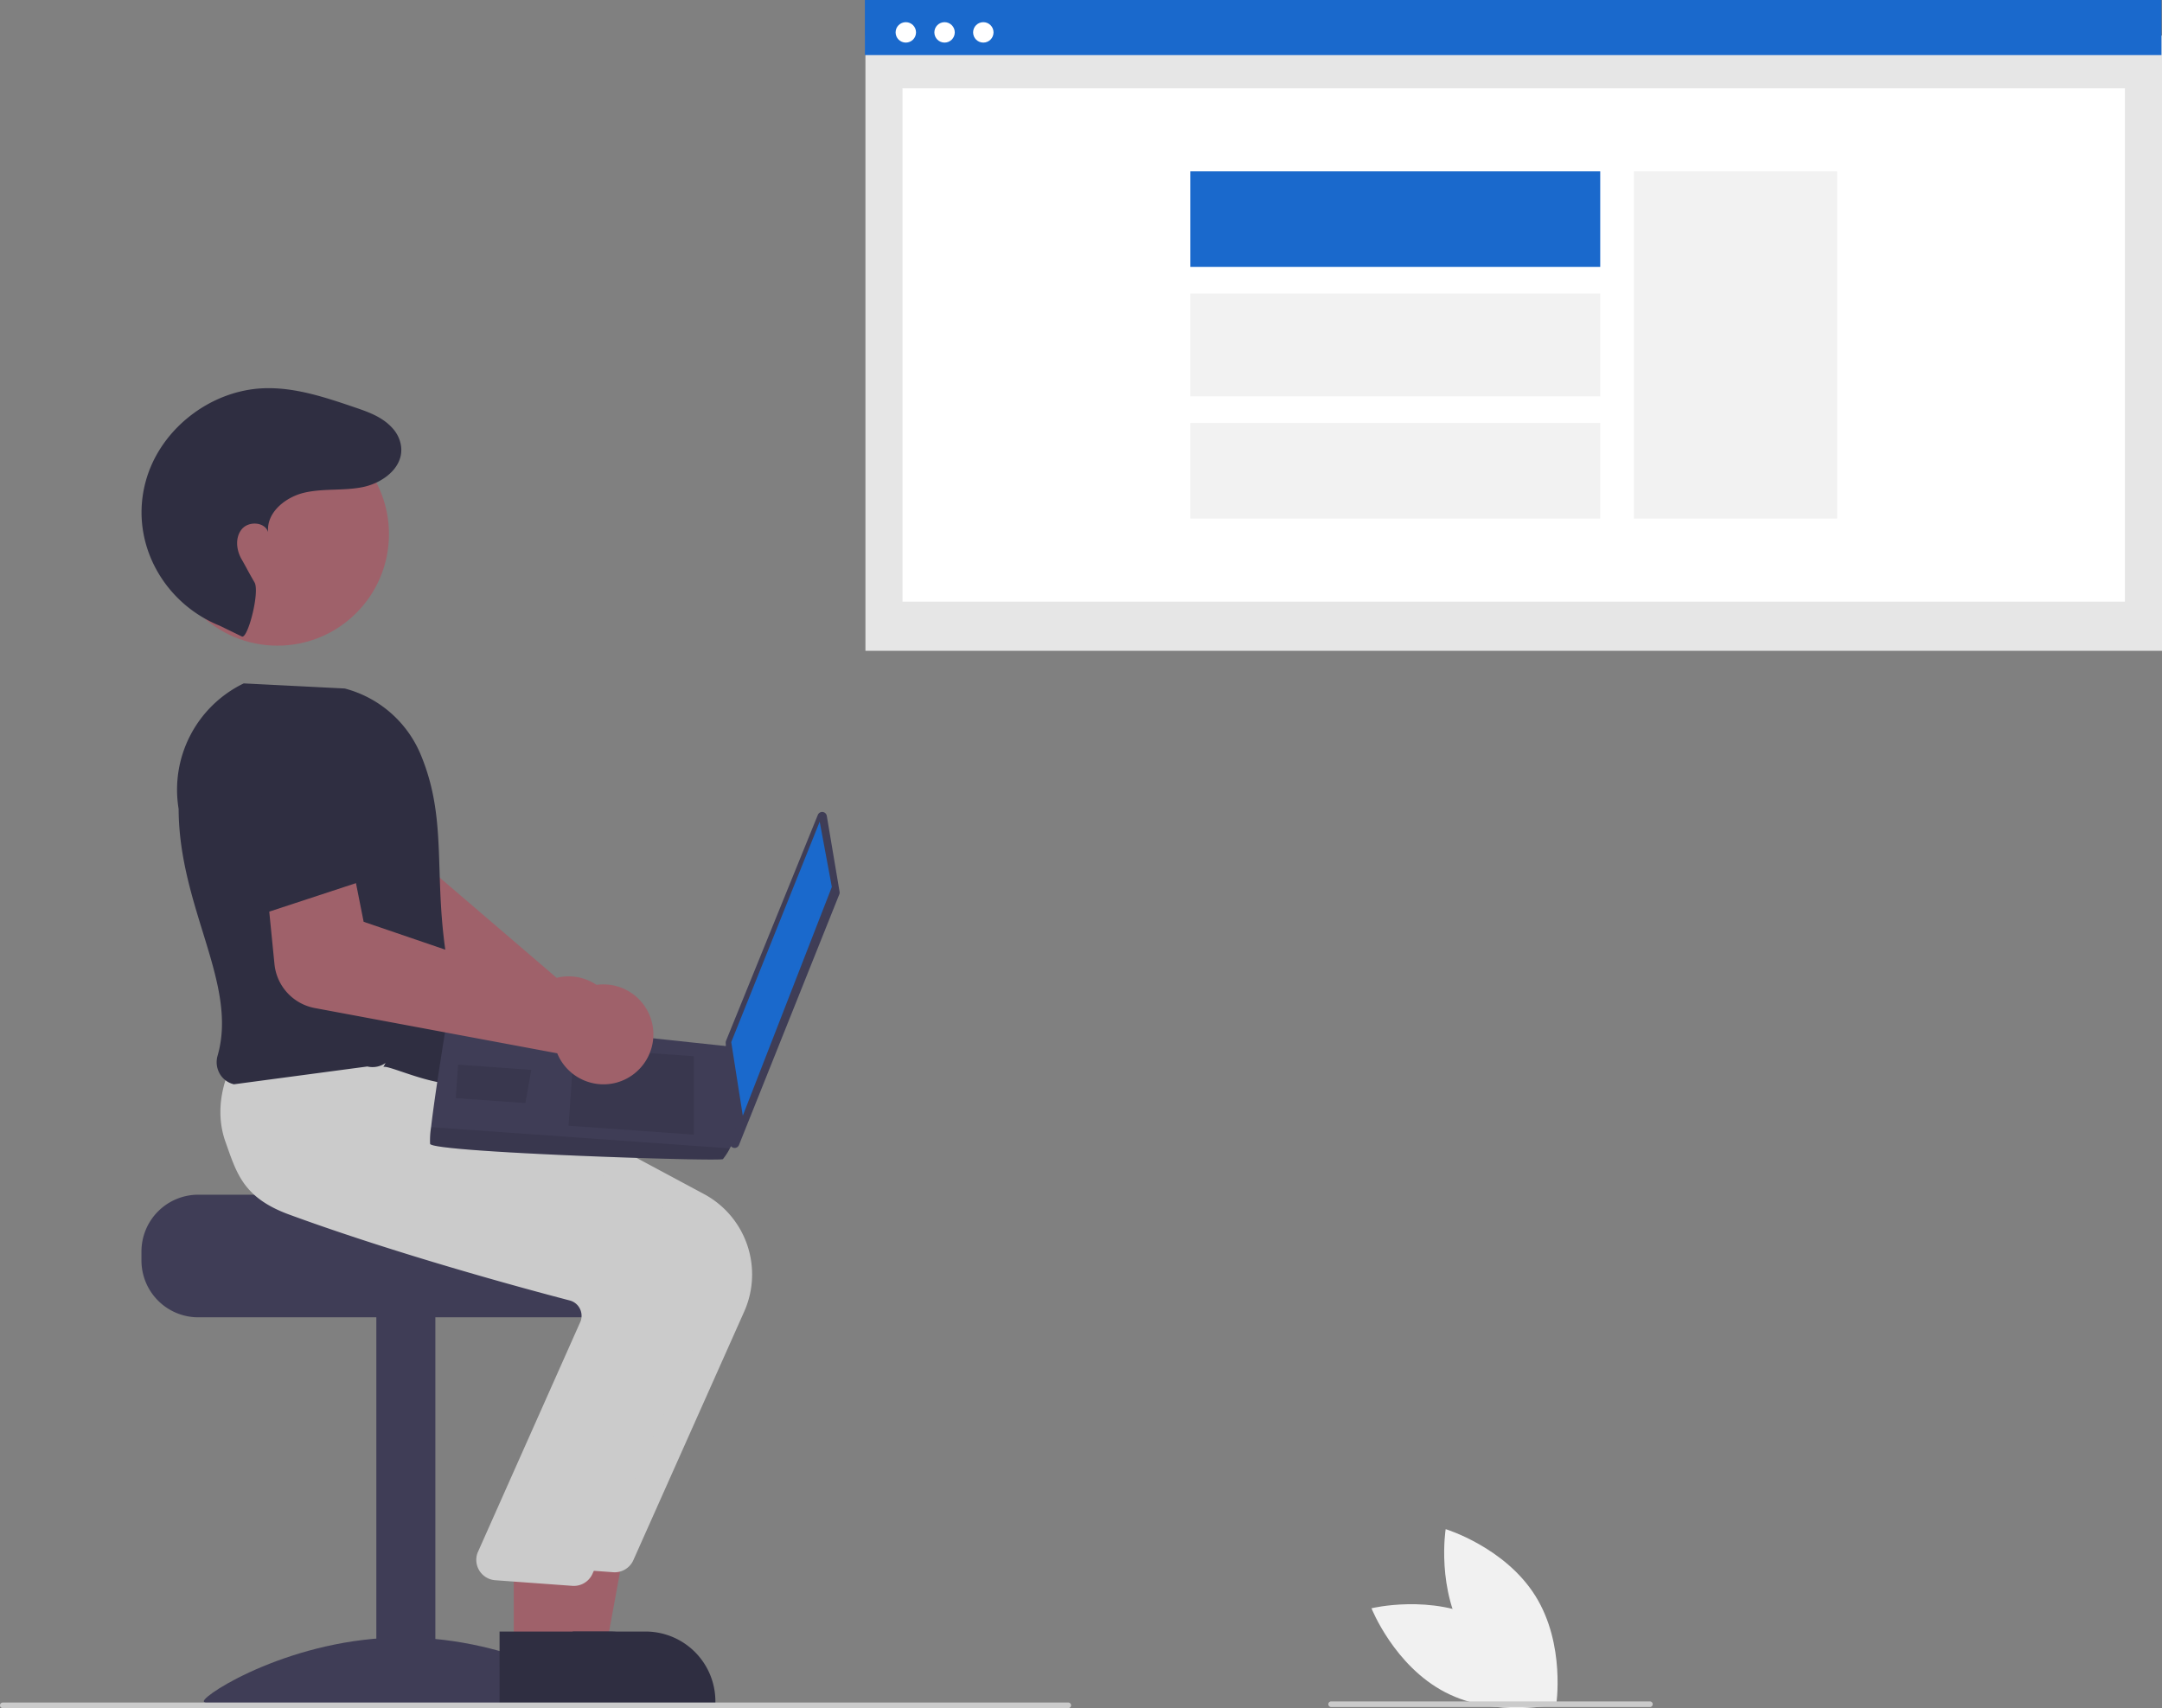 <svg role="img" xmlns:xlink="http://www.w3.org/1999/xlink" viewBox="0 0 773.114 610.804" height="610.804" width="773.114" xmlns="http://www.w3.org/2000/svg"><rect x="0" y="0" width="773.114" height="610.804" fill="#808080" stroke="none"/><rect fill="#e6e6e6" height="220.006" width="463.641" y="12.711" x="309.473" data-name="Rectangle 62" id="e81a7c33-c795-457d-8abc-c4a3c260cd56"></rect><rect fill="#fff" height="183.558" width="437.126" y="31.577" x="322.731" data-name="Rectangle 75" id="be98c830-918a-42d1-b1b0-0085d5874e90"></rect><rect fill="#1a69cc" height="19.697" width="463.641" x="309.276" data-name="Rectangle 80" id="ea07d9fd-7a34-4098-acd7-056fd1871281"></rect><circle fill="#fff" r="3.651" cy="11.582" cx="323.913" data-name="Ellipse 90" id="b9ed5a45-8896-4ed9-86b4-15f853c9a185"></circle><circle fill="#fff" r="3.651" cy="11.582" cx="337.77" data-name="Ellipse 91" id="a9233a38-f8ba-48e0-88f3-496fd4836d40"></circle><circle fill="#fff" r="3.651" cy="11.582" cx="351.627" data-name="Ellipse 92" id="aa82180f-a6a9-4f5f-82fc-e73106f4ad92"></circle><rect fill="#f2f2f2" height="124.155" width="72.676" y="61.279" x="584.272"></rect><rect fill="#1a69cc" height="34.175" width="146.59" y="61.277" x="425.64"></rect><rect fill="#f2f2f2" height="36.771" width="146.59" y="104.969" x="425.64"></rect><rect fill="#f2f2f2" height="34.175" width="146.59" y="151.257" x="425.64"></rect><path fill="#9f616a" transform="translate(-213.443 -144.598)" d="M434.646,511.7a17.867,17.867,0,0,0-19.79-17.862,17.202,17.202,0,0,0-2.348.433l-60.464-51.827,3.613-19.475-29.802-9.658-8.985,31.211a18.103,18.103,0,0,0,7.68,20.204l74.381,47.045a17.068,17.068,0,0,0,.091,1.752,17.867,17.867,0,0,0,21.691,15.502,17.382,17.382,0,0,0,2.105-.608A17.92,17.92,0,0,0,434.646,511.7Z"></path><path fill="#3f3d56" transform="translate(-213.443 -144.598)" d="M284.325,571.807h77.958c0,2.241,80.345,4.059,80.345,4.059a20.884,20.884,0,0,1,3.426,3.248,20.152,20.152,0,0,1,4.71,12.99v3.248A20.305,20.305,0,0,1,430.466,615.65H284.325a20.315,20.315,0,0,1-20.297-20.297v-3.248A20.326,20.326,0,0,1,284.325,571.807Z"></path><rect fill="#3f3d56" height="136.399" width="21.109" y="470.245" x="134.573"></rect><path fill="#3f3d56" transform="translate(-213.443 -144.598)" d="M429.206,752.939c0,2.554-31.988.988-71.447.988s-71.447,1.566-71.447-.988,31.988-22.806,71.447-22.806S429.206,750.385,429.206,752.939Z"></path><polygon fill="#9f616a" points="196.707 589.916 216.613 589.914 226.084 538.282 196.703 538.284 196.707 589.916"></polygon><path fill="#2f2e41" transform="translate(-213.443 -144.598)" d="M405.072,753.811l64.189-.002v-.812a24.984,24.984,0,0,0-24.983-24.984h-.003l-39.205.002Z"></path><path fill="#cbcbcb" transform="translate(-213.443 -144.598)" d="M439.924,702.496l39.687-88.996a32.616,32.616,0,0,0-14.32-41.868l-86.083-46.161-39.282-3.341-36.234-3.294-.261.442c-.334.565-8.125,14.021-2.859,28.776,3.995,11.192,14.385,19.934,30.883,25.984,38.507,14.119,82.991,26.187,100.328,30.719a5.604,5.604,0,0,1,3.591,2.857,5.681,5.681,0,0,1,.319,4.545L398.822,694.997a7.307,7.307,0,0,0,6.186,9.79l27.55,2.006q.351.033.699.033A7.302,7.302,0,0,0,439.924,702.496Z"></path><polygon fill="#9f616a" points="183.716 589.916 203.622 589.914 213.094 538.282 183.713 538.284 183.716 589.916"></polygon><path fill="#2f2e41" transform="translate(-213.443 -144.598)" d="M392.082,753.811l64.189-.002v-.812a24.984,24.984,0,0,0-24.983-24.984h-.003l-39.205.002Z"></path><path fill="#cbcbcb" transform="translate(-213.443 -144.598)" d="M425.31,707.367l39.687-88.996a32.616,32.616,0,0,0-14.32-41.868l-86.083-46.161-39.282-3.341-28.381-2.462.004-.389c-.334.565-8.125,14.021-2.859,28.776,3.995,11.192,6.266,19.934,22.764,25.984,38.507,14.119,82.991,26.187,100.328,30.719a5.604,5.604,0,0,1,3.591,2.857,5.681,5.681,0,0,1,.319,4.545L384.208,699.868a7.307,7.307,0,0,0,6.186,9.79l27.55,2.006q.351.033.699.033A7.302,7.302,0,0,0,425.31,707.367Z"></path><path fill="#2f2e41" transform="translate(-213.443 -144.598)" d="M350.517,526.163c1.903-1.346,29.228,12.99,34.1,1.624-22.733-56.833-7.068-81.374-20.993-113.965a40.581,40.581,0,0,0-26.901-23.025l-36.129-1.824-.187.09a42.227,42.227,0,0,0-23.089,44.798c.129,35.469,21.35,62.521,13.93,88.247a8.317,8.317,0,0,0,.786,6.468,7.931,7.931,0,0,0,5.059,3.749l47.705-6.364a8.061,8.061,0,0,0,6.522-1.262Z"></path><circle fill="#9f616a" r="39.882" cy="190.998" cx="99.209"></circle><path fill="#2f2e41" transform="translate(-213.443 -144.598)" d="M299.948,372.203c2.119.927,6.458-15.958,4.515-19.335-2.891-5.022-2.72-4.986-4.639-8.309s-2.348-7.871.137-10.794,8.236-2.536,9.37,1.13c-.73-6.963,6.157-12.559,12.979-14.132s14.017-.596,20.877-1.996c7.961-1.624,16.243-8.297,13.067-17.051a12.33,12.33,0,0,0-2.405-3.952c-3.67-4.126-8.803-5.888-13.822-7.591-10.441-3.544-21.168-7.132-32.187-6.741-18.105.643-35.22,13.159-41.32,30.218a42.473,42.473,0,0,0-1.759,6.536c-3.782,20.337,8.028,40.397,27.209,48.141Z"></path><path fill="#3f3d56" transform="translate(-213.443 -144.598)" d="M509.097,436.337l4.573,27.156a1.672,1.672,0,0,1-.096.899l-35.88,89.653a1.672,1.672,0,0,1-3.222-.551l-1.52-36.027a1.672,1.672,0,0,1,.121-.7l32.827-80.782a1.672,1.672,0,0,1,3.197.352Z"></path><polygon fill="#1a69cc" points="293.114 293.823 297.46 317.153 265.619 398.964 261.485 372.647 293.114 293.823"></polygon><path fill="#3f3d56" transform="translate(-213.443 -144.598)" d="M367.247,553.628c.783,3.058,103.64,6.369,104.707,5.444a21.674,21.674,0,0,0,2.474-3.828c1.078-1.925,2.076-3.856,2.076-3.856l-1.69-32.529L373.492,508.031s-4.483,27.146-5.89,39.617A29.957,29.957,0,0,0,367.247,553.628Z"></path><polygon style="isolation:isolate" opacity="0.1" points="248.114 377.702 248.123 405.727 203.309 402.541 205.292 374.657 248.114 377.702"></polygon><polygon style="isolation:isolate" opacity="0.1" points="189.717 382.557 189.988 382.523 187.872 394.437 162.975 392.667 163.825 380.716 189.717 382.557"></polygon><path style="isolation:isolate" opacity="0.1" transform="translate(-213.443 -144.598)" d="M367.247,553.628c.783,3.058,103.64,6.369,104.707,5.444a21.674,21.674,0,0,0,2.474-3.828l-106.826-7.596A29.957,29.957,0,0,0,367.247,553.628Z"></path><path fill="#9f616a" transform="translate(-213.443 -144.598)" d="M325.946,505.051l86.764,16.192a17.078,17.078,0,0,0,.734,1.593,17.906,17.906,0,0,0,11.491,8.973,17.72,17.72,0,0,0,14.399-2.609,17.864,17.864,0,0,0-18.475-30.512,17.168,17.168,0,0,0-2.02,1.272l-75.361-25.744-3.857-19.429L308.361,456.856l3.239,32.57A17.767,17.767,0,0,0,325.946,505.051Z"></path><path fill="#2f2e41" transform="translate(-213.443 -144.598)" d="M307.302,471.383l45.422-14.929-10.596-30.423a18.135,18.135,0,0,0-20.107-11.924h0a18.135,18.135,0,0,0-15.153,18.089Z"></path><path fill="#cbcbcb" transform="translate(-213.443 -144.598)" d="M595.443,755.402h-381a1,1,0,1,1,0-2h381a1,1,0,0,1,0,2Z"></path><path fill="#f1f1f1" transform="translate(-213.443 -144.598)" d="M743.65,723.895c18.274,9.457,26.398,30.049,26.398,30.049s-21.503,5.258-39.777-4.199-26.398-30.049-26.398-30.049S725.376,714.438,743.65,723.895Z"></path><path fill="#f1f1f1" transform="translate(-213.443 -144.598)" d="M737.806,730.708c10.905,17.449,32.086,23.881,32.086,23.881s3.501-21.858-7.403-39.306-32.086-23.881-32.086-23.881S726.901,713.259,737.806,730.708Z"></path><path fill="#cbcbcb" transform="translate(-213.443 -144.598)" d="M803.443,755.005h-114a1,1,0,0,1,0-2h114a1,1,0,0,1,0,2Z"></path></svg>